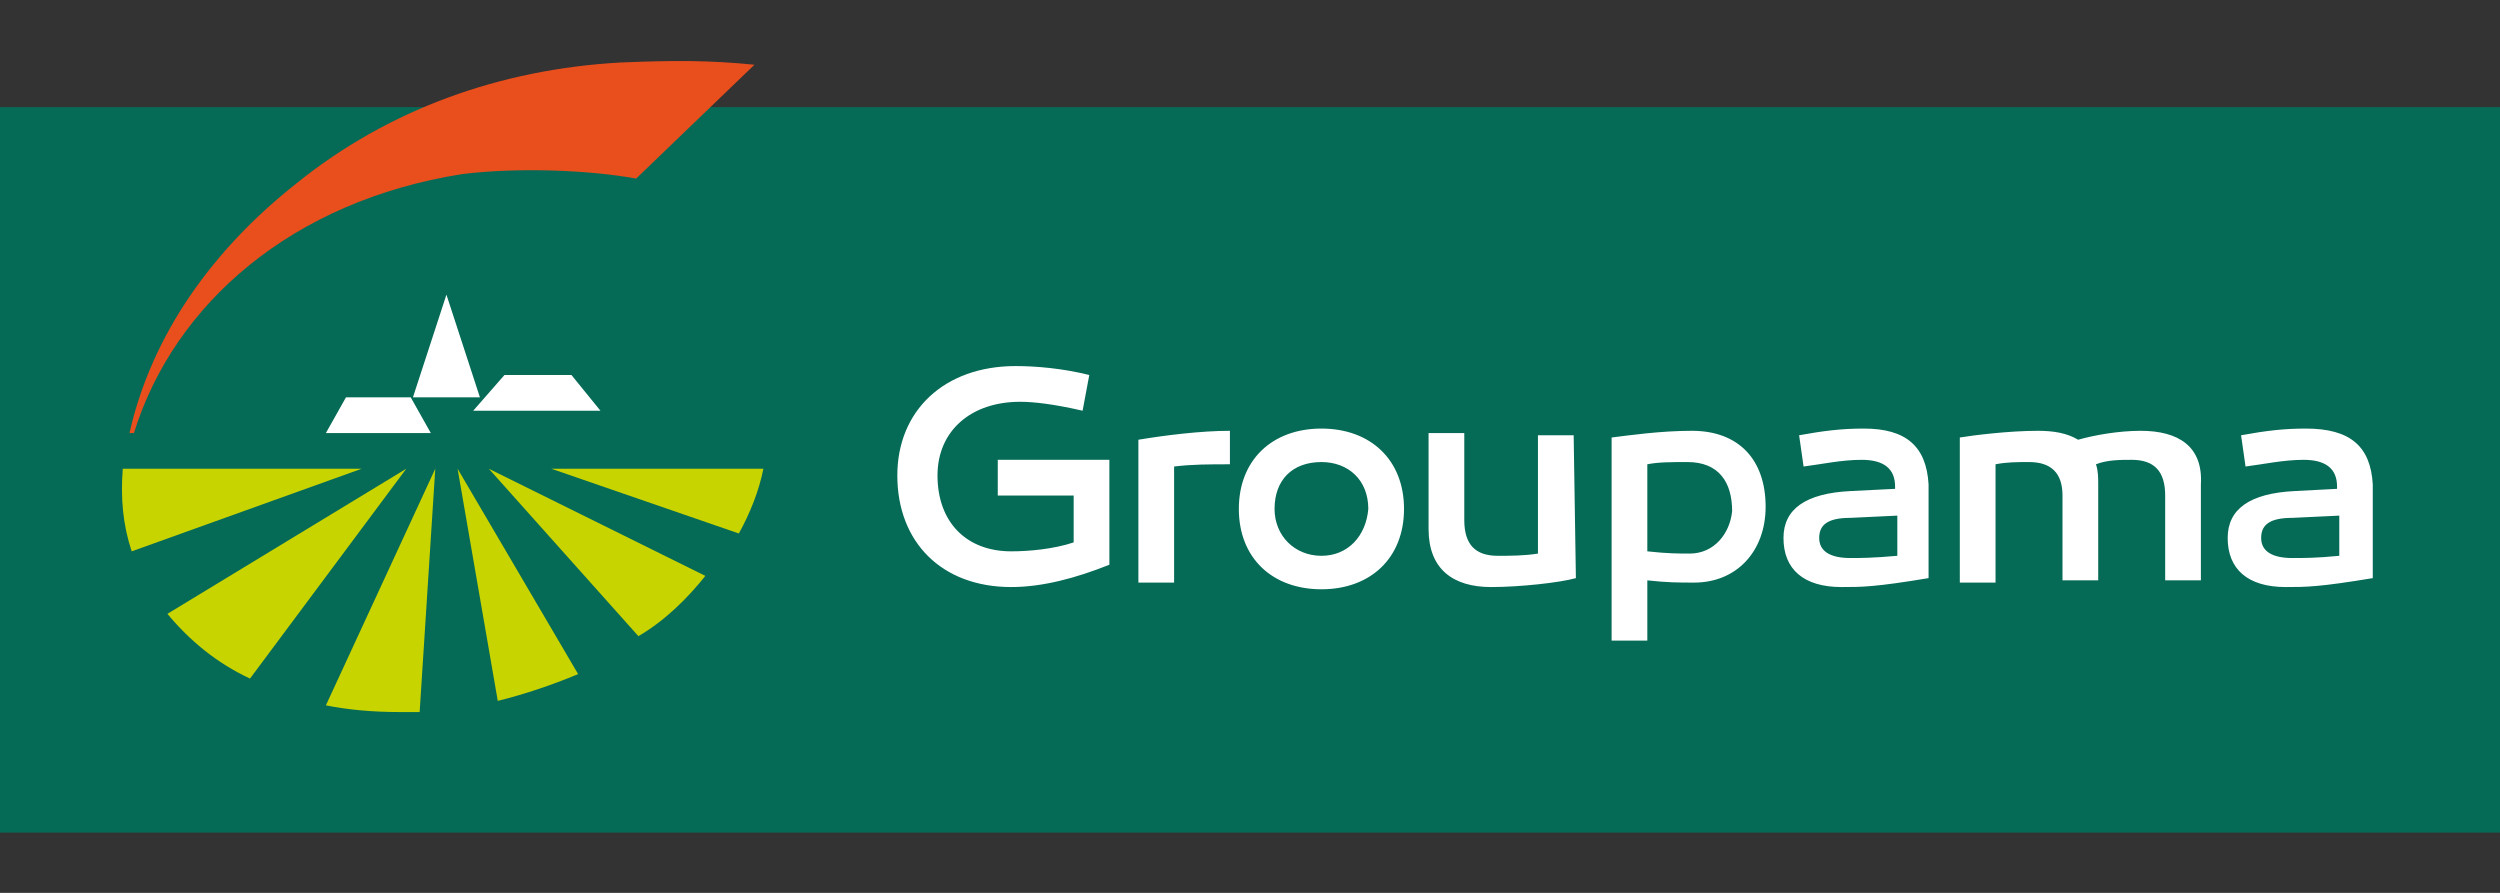 <?xml version="1.0" encoding="UTF-8"?> <svg xmlns="http://www.w3.org/2000/svg" xmlns:xlink="http://www.w3.org/1999/xlink" version="1.1" id="Layer_1" x="0px" y="0px" viewBox="0 0 112 40" style="enable-background:new 0 0 112 40;" xml:space="preserve"><rect x="0" y="0" width="112" height="40" fill="#333333" stroke="none"/> <style type="text/css"> .st0{fill:#056B56;} .st1{fill:#E94E1D;} .st2{fill:#FFFFFF;} .st3{fill:#C8D400;} </style> <g> <rect y="4.8" class="st0" width="112" height="32.5"></rect> <g> <g> <path class="st1" d="M33.8,2.9c-2-0.2-3.6-0.2-6-0.1c-5.4,0.3-10.4,2.1-14.5,5.4C9.5,11.2,6.8,15,5.8,19.4H6 C7.8,13.6,13.1,9,20.7,7.8c2.4-0.3,5.6-0.2,7.8,0.2L33.8,2.9z"></path> <polygon class="st2" points="18.5,17.8 20,13.2 21.5,17.8 "></polygon> <polygon class="st2" points="21.2,18.4 22.6,16.8 25.6,16.8 26.9,18.4 "></polygon> <polygon class="st2" points="14.6,19.4 15.5,17.8 18.4,17.8 19.3,19.4 "></polygon> <path class="st3" d="M20.5,21l1.8,10.4c1.2-0.3,2.4-0.7,3.6-1.2L20.5,21z"></path> <path class="st3" d="M31.6,25.8L21.9,21l6.7,7.5C29.8,27.8,30.8,26.8,31.6,25.8"></path> <path class="st3" d="M24.7,21l8.4,2.9C33.6,23,34,22,34.2,21H24.7z"></path> <path class="st3" d="M18.8,31.9L19.5,21l-4.9,10.6c1,0.2,2.1,0.3,3.3,0.3C18.3,31.9,18.5,31.9,18.8,31.9"></path> <path class="st3" d="M11.2,30.4l7-9.4L7.5,27.5C8.5,28.7,9.7,29.7,11.2,30.4"></path> <path class="st3" d="M5.5,21c-0.1,1.3,0,2.5,0.4,3.7L16.2,21H5.5z"></path> </g> </g> <g> <path class="st2" d="M102.7,25c-0.9,0-1.4-0.3-1.4-0.9s0.4-0.9,1.4-0.9l2.1-0.1v1.8C103.8,25,103.2,25,102.7,25 M103.3,19.2 c-1,0-1.8,0.1-2.9,0.3l0.2,1.4c0.8-0.1,1.7-0.3,2.6-0.3c1,0,1.5,0.4,1.5,1.2v0.1l-1.9,0.1c-2,0.1-3,0.8-3,2.1 c0,1.4,0.9,2.2,2.6,2.2c0.9,0,1.5,0,3.9-0.4v-4.2C106.2,20,105.3,19.2,103.3,19.2 M95.9,19.3c-1,0-2.1,0.2-2.8,0.4 c-0.5-0.3-1.1-0.4-1.8-0.4c-1.3,0-2.9,0.2-3.5,0.3v6.5h1.6v-5.3c0.5-0.1,1-0.1,1.5-0.1c1,0,1.5,0.5,1.5,1.5v3.8h1.6v-4.3 c0-0.3,0-0.6-0.1-0.9c0.5-0.2,1.1-0.2,1.6-0.2c1,0,1.5,0.5,1.5,1.6v3.8h1.6v-4.3C98.7,20,97.6,19.3,95.9,19.3 M82.9,25 c-0.9,0-1.4-0.3-1.4-0.9s0.4-0.9,1.4-0.9l2.1-0.1v1.8C83.9,25,83.3,25,82.9,25 M83.5,19.2c-1,0-1.8,0.1-2.9,0.3l0.2,1.4 c0.8-0.1,1.7-0.3,2.6-0.3c1,0,1.5,0.4,1.5,1.2v0.1L82.9,22c-2,0.1-3,0.8-3,2.1c0,1.4,0.9,2.2,2.6,2.2c0.9,0,1.5,0,3.9-0.4v-4.2 C86.3,20,85.4,19.2,83.5,19.2 M75.7,24.8c-0.5,0-1,0-1.9-0.1v-3.9c0.5-0.1,1.1-0.1,1.8-0.1c1.4,0,2,0.9,2,2.2 C77.5,23.9,76.8,24.8,75.7,24.8 M75.8,19.3c-1.4,0-2.8,0.2-3.6,0.3v9.1h1.6v-2.7c0.9,0.1,1.4,0.1,2.1,0.1c1.9,0,3.2-1.4,3.2-3.4 C79.1,20.6,77.9,19.3,75.8,19.3 M70.5,19.5h-1.6v5.3c-0.6,0.1-1.3,0.1-1.8,0.1c-1,0-1.5-0.5-1.5-1.6v-3.9h-1.6v4.3 c0,1.8,1.1,2.6,2.8,2.6c1.3,0,3.1-0.2,3.8-0.4L70.5,19.5L70.5,19.5z M59.2,24.9c-1.2,0-2.1-0.9-2.1-2.1c0-1.3,0.8-2.1,2.1-2.1 c1.2,0,2.1,0.8,2.1,2.1C61.2,24,60.4,24.9,59.2,24.9 M59.2,19.2c-2.2,0-3.7,1.4-3.7,3.6c0,2.2,1.5,3.6,3.7,3.6 c2.2,0,3.7-1.4,3.7-3.6C62.9,20.6,61.4,19.2,59.2,19.2 M55.1,19.3c-1.3,0-2.9,0.2-4.1,0.4v6.4h1.6v-5.2c0.8-0.1,1.6-0.1,2.5-0.1 V19.3z M49.7,20.6h-5v1.6h3.4v2.1c-0.9,0.3-2,0.4-2.8,0.4c-2,0-3.3-1.3-3.3-3.4c0-2,1.5-3.3,3.7-3.3c0.6,0,1.5,0.1,2.8,0.4 l0.3-1.6c-1.2-0.3-2.4-0.4-3.3-0.4c-3.2,0-5.3,2-5.3,4.9c0,3,2,5,5.1,5c1.4,0,2.9-0.4,4.4-1L49.7,20.6L49.7,20.6z"></path> </g> </g> </svg> 